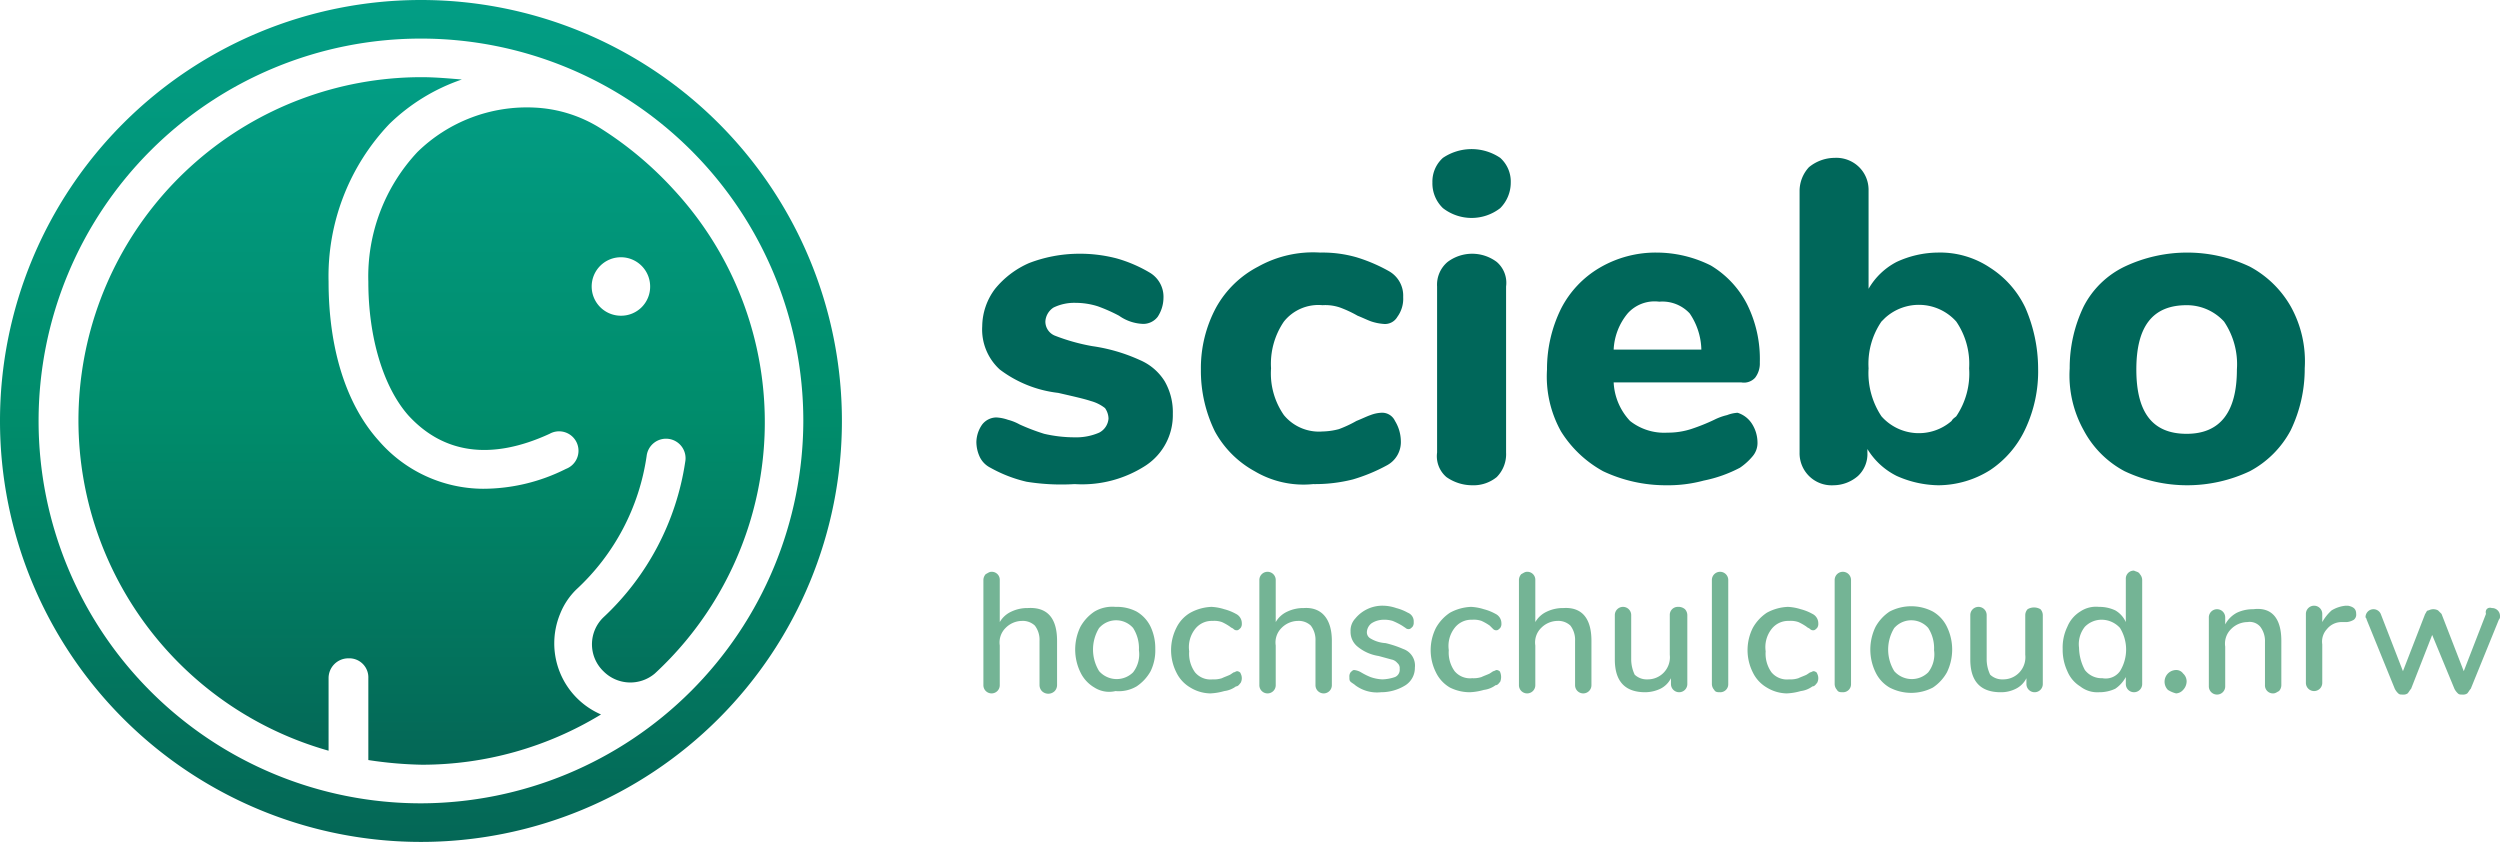 <svg id="Ebene_1" data-name="Ebene 1" xmlns="http://www.w3.org/2000/svg" xmlns:xlink="http://www.w3.org/1999/xlink" width="213.8" height="72" viewBox="0 0 213.8 72">
  <defs>
    <style>
      .cls-1 {
        fill: url(#Unbenannter_Verlauf);
      }

      .cls-2 {
        fill: url(#Unbenannter_Verlauf_2);
      }

      .cls-3 {
        fill: #00675a;
      }

      .cls-4 {
        fill: #74b495;
      }
    </style>
    <linearGradient id="Unbenannter_Verlauf" data-name="Unbenannter Verlauf" x1="36" y1="-0.53" x2="36" y2="71.47" gradientTransform="translate(0 0.53)" gradientUnits="userSpaceOnUse">
      <stop offset="0.01" stop-color="#029d84"/>
      <stop offset="0.5" stop-color="#008c6b"/>
      <stop offset="1" stop-color="#046756"/>
    </linearGradient>
    <linearGradient id="Unbenannter_Verlauf_2" data-name="Unbenannter Verlauf 2" x1="36.05" y1="6.07" x2="36.05" y2="64.78" xlink:href="#Unbenannter_Verlauf"/>
  </defs>
  <g>
    <g>
      <path class="cls-1" d="M36,0A36,36,0,1,0,72,36h0A36,36,0,0,0,36,0Zm0,68.7A32.7,32.7,0,1,1,68.7,36h0A32.78,32.78,0,0,1,36,68.7Z"/>
      <path class="cls-2" d="M51.4,11a11.6,11.6,0,0,0-5.7-1.8,13.39,13.39,0,0,0-10,3.8,15.58,15.58,0,0,0-4.2,11.1c0,4.8,1.3,9,3.4,11.4,3,3.3,7.1,3.9,12.1,1.6a1.66,1.66,0,1,1,1.4,3,15.8,15.8,0,0,1-7.1,1.7,11.87,11.87,0,0,1-8.9-4.1c-2.8-3.1-4.3-7.9-4.3-13.6a18.89,18.89,0,0,1,5.2-13.5,16.51,16.51,0,0,1,6.2-3.8c-1.2-.1-2.3-.2-3.5-.2a29.35,29.35,0,0,0-7.9,57.6V58a1.69,1.69,0,0,1,1.7-1.7A1.63,1.63,0,0,1,31.5,58h0v7a34.21,34.21,0,0,0,4.6.4,29.46,29.46,0,0,0,15.3-4.3,6.62,6.62,0,0,1-3.5-8.6,6,6,0,0,1,1.4-2.1,19.29,19.29,0,0,0,6-11.4,1.67,1.67,0,1,1,3.3.5h0a22.78,22.78,0,0,1-7,13.3,3.2,3.2,0,0,0,0,4.6,3.24,3.24,0,0,0,4.4.2,29.27,29.27,0,0,0,1.6-41.4A30.58,30.58,0,0,0,51.4,11Zm1.7,16a2.5,2.5,0,1,1,2.5-2.5A2.48,2.48,0,0,1,53.1,27Z"/>
    </g>
    <g>
      <g>
        <path class="cls-3" d="M87.8,41.2A11.72,11.72,0,0,1,84.7,40a2,2,0,0,1-.9-.9,3.08,3.08,0,0,1-.3-1.3,2.69,2.69,0,0,1,.5-1.5,1.56,1.56,0,0,1,1.2-.6,3.55,3.55,0,0,1,1,.2,4.18,4.18,0,0,1,1,.4,18,18,0,0,0,2.1.8,11.53,11.53,0,0,0,2.6.3A4.92,4.92,0,0,0,94,37a1.48,1.48,0,0,0,.8-1.2,1.61,1.61,0,0,0-.3-.9,3.38,3.38,0,0,0-1.2-.6c-.6-.2-1.5-.4-2.8-.7a10.19,10.19,0,0,1-5-2A4.63,4.63,0,0,1,84,27.9a5.39,5.39,0,0,1,1.1-3.2A7.73,7.73,0,0,1,88,22.5a12,12,0,0,1,4.2-.8,12.42,12.42,0,0,1,3.3.4,11.82,11.82,0,0,1,2.8,1.2,2.4,2.4,0,0,1,1.2,2.2,3,3,0,0,1-.5,1.6,1.56,1.56,0,0,1-1.2.6,3.77,3.77,0,0,1-2.1-.7,14.17,14.17,0,0,0-1.8-.8,6.28,6.28,0,0,0-1.9-.3,4.06,4.06,0,0,0-1.9.4,1.52,1.52,0,0,0-.7,1.2,1.3,1.3,0,0,0,.8,1.2,16.81,16.81,0,0,0,3.2.9,14.84,14.84,0,0,1,4.1,1.2,4.63,4.63,0,0,1,2.1,1.8,5.3,5.3,0,0,1,.7,2.8A5.15,5.15,0,0,1,98,39.8a10,10,0,0,1-6.1,1.6A18.8,18.8,0,0,1,87.8,41.2Z"/>
        <path class="cls-3" d="M107.3,40.3a8.56,8.56,0,0,1-3.4-3.4,11.78,11.78,0,0,1-1.2-5.3,10.94,10.94,0,0,1,1.3-5.3,8.68,8.68,0,0,1,3.6-3.5,9.64,9.64,0,0,1,5.3-1.2,10.55,10.55,0,0,1,3.1.4,13.9,13.9,0,0,1,2.8,1.2,2.4,2.4,0,0,1,1.2,2.2,2.62,2.62,0,0,1-.5,1.7,1.22,1.22,0,0,1-1.2.6,4.4,4.4,0,0,1-1-.2c-.3-.1-.7-.3-1.2-.5a10.09,10.09,0,0,0-1.5-.7,3.89,3.89,0,0,0-1.5-.2,3.77,3.77,0,0,0-3.3,1.4,6.4,6.4,0,0,0-1.1,4,6.23,6.23,0,0,0,1.1,4,3.88,3.88,0,0,0,3.3,1.4,5.9,5.9,0,0,0,1.4-.2A10.09,10.09,0,0,0,116,36c.5-.2.9-.4,1.2-.5a2.92,2.92,0,0,1,.9-.2,1.21,1.21,0,0,1,1.2.7,3.37,3.37,0,0,1,.5,1.7,2.25,2.25,0,0,1-1.2,2.1,14.76,14.76,0,0,1-2.9,1.2,13.17,13.17,0,0,1-3.4.4A8.18,8.18,0,0,1,107.3,40.3Z"/>
        <path class="cls-3" d="M123.4,17.8a2.94,2.94,0,0,1-.9-2.2,2.72,2.72,0,0,1,.9-2.1,4.38,4.38,0,0,1,4.9,0,2.72,2.72,0,0,1,.9,2.1,3.1,3.1,0,0,1-.9,2.2,4,4,0,0,1-4.9,0Zm.3,23a2.35,2.35,0,0,1-.8-2.1V24.5a2.54,2.54,0,0,1,.9-2.1,3.5,3.5,0,0,1,4.2,0,2.35,2.35,0,0,1,.8,2.1V38.7a2.78,2.78,0,0,1-.8,2.1,3.14,3.14,0,0,1-2.1.7A3.84,3.84,0,0,1,123.7,40.8Z"/>
        <path class="cls-3" d="M149.8,36.2a3,3,0,0,1,.5,1.6,1.75,1.75,0,0,1-.4,1.2,5.24,5.24,0,0,1-1.1,1,11.47,11.47,0,0,1-3.1,1.1,11.7,11.7,0,0,1-3.2.4,12.53,12.53,0,0,1-5.4-1.2,9.8,9.8,0,0,1-3.6-3.4,9.64,9.64,0,0,1-1.2-5.3,11.67,11.67,0,0,1,1.2-5.2,8.58,8.58,0,0,1,3.3-3.5,9.47,9.47,0,0,1,4.9-1.3,10.39,10.39,0,0,1,4.6,1.1,8.22,8.22,0,0,1,3.1,3.3,10.49,10.49,0,0,1,1.1,5,2,2,0,0,1-.4,1.3,1.29,1.29,0,0,1-1.2.4H138a5.18,5.18,0,0,0,1.4,3.3,4.71,4.71,0,0,0,3.2,1,6.45,6.45,0,0,0,2-.3,16.67,16.67,0,0,0,2-.8,4.87,4.87,0,0,1,1.1-.4,2.92,2.92,0,0,1,.9-.2A2.26,2.26,0,0,1,149.8,36.2Zm-10.6-9.4a5.22,5.22,0,0,0-1.2,3.1h7.5a5.71,5.71,0,0,0-1-3.1,3.19,3.19,0,0,0-2.6-1A3.09,3.09,0,0,0,139.2,26.8Z"/>
        <path class="cls-3" d="M170.2,22.9a8.25,8.25,0,0,1,3,3.4,13.1,13.1,0,0,1,1.1,5.2,11.58,11.58,0,0,1-1.1,5.2,8.53,8.53,0,0,1-3,3.5,8.39,8.39,0,0,1-4.4,1.3,9,9,0,0,1-3.6-.8,6.14,6.14,0,0,1-2.5-2.3v.3a2.57,2.57,0,0,1-.8,2,3.23,3.23,0,0,1-2.1.8,2.74,2.74,0,0,1-2.9-2.8V16.3a3,3,0,0,1,.8-2,3.49,3.49,0,0,1,2.2-.8,2.78,2.78,0,0,1,2.1.8,2.73,2.73,0,0,1,.8,1.9v8.5a5.89,5.89,0,0,1,2.4-2.3,8.53,8.53,0,0,1,3.5-.8A7.68,7.68,0,0,1,170.2,22.9Zm-2.9,12.7a6.52,6.52,0,0,0,1.1-4.1,6.4,6.4,0,0,0-1.1-4,4.29,4.29,0,0,0-6.1-.3l-.3.3a6.4,6.4,0,0,0-1.1,4,6.69,6.69,0,0,0,1.1,4.1,4.27,4.27,0,0,0,6,.4c.1-.2.3-.3.4-.4Z"/>
        <path class="cls-3" d="M181.7,40.3a8.44,8.44,0,0,1-3.5-3.5,9.64,9.64,0,0,1-1.2-5.3,12.09,12.09,0,0,1,1.2-5.3,7.67,7.67,0,0,1,3.5-3.4,12.53,12.53,0,0,1,10.7,0,8.82,8.82,0,0,1,3.5,3.4,9.64,9.64,0,0,1,1.2,5.3,12.09,12.09,0,0,1-1.2,5.3,8.44,8.44,0,0,1-3.5,3.5,12.53,12.53,0,0,1-10.7,0Zm9.6-8.7a6.52,6.52,0,0,0-1.1-4.1,4.31,4.31,0,0,0-3.2-1.4c-2.9,0-4.3,1.8-4.3,5.5s1.4,5.5,4.3,5.5,4.3-1.9,4.3-5.5Z"/>
      </g>
      <g>
        <path class="cls-4" d="M90.4,54.8v3.8a.76.76,0,0,1-.2.5.78.78,0,0,1-1.1,0,.76.76,0,0,1-.2-.5V54.8a2,2,0,0,0-.4-1.3,1.5,1.5,0,0,0-1.1-.4,2,2,0,0,0-1.4.6,1.74,1.74,0,0,0-.5,1.5v3.4a.7.7,0,1,1-1.4,0v-9a.76.76,0,0,1,.2-.5c.2-.1.3-.2.5-.2a.68.68,0,0,1,.7.7v3.6a2.19,2.19,0,0,1,1-.9,3.19,3.19,0,0,1,1.4-.3C89.6,51.9,90.4,52.9,90.4,54.8Z"/>
        <path class="cls-4" d="M93.6,58.8a3,3,0,0,1-1.2-1.3,4.45,4.45,0,0,1,0-3.9,3.74,3.74,0,0,1,1.2-1.3,3,3,0,0,1,1.8-.4,3.66,3.66,0,0,1,1.8.4,3,3,0,0,1,1.2,1.3,4.33,4.33,0,0,1,.4,1.9,4.06,4.06,0,0,1-.4,1.9,3.74,3.74,0,0,1-1.2,1.3,3,3,0,0,1-1.8.4A2.34,2.34,0,0,1,93.6,58.8Zm3.3-1.3a2.51,2.51,0,0,0,.5-1.9,3.2,3.2,0,0,0-.5-1.9,1.93,1.93,0,0,0-2.8-.1l-.1.1a3.52,3.52,0,0,0,0,3.7,2,2,0,0,0,2.9.1Z"/>
        <path class="cls-4" d="M101.8,58.8a3,3,0,0,1-1.2-1.3,4.24,4.24,0,0,1,0-3.8,3,3,0,0,1,1.2-1.3,4.07,4.07,0,0,1,1.8-.5,4.25,4.25,0,0,1,1.1.2,4.18,4.18,0,0,1,1,.4.89.89,0,0,1,.5.8.6.6,0,0,1-.1.4c-.1.1-.2.2-.3.2a.37.37,0,0,1-.3-.1c-.1-.1-.2-.1-.3-.2a4.35,4.35,0,0,0-.7-.4,2,2,0,0,0-.8-.1,1.8,1.8,0,0,0-1.5.7,2.51,2.51,0,0,0-.5,1.9,2.73,2.73,0,0,0,.5,1.8,1.72,1.72,0,0,0,1.5.6,2.2,2.2,0,0,0,.8-.1c.2-.1.5-.2.7-.3l.3-.2c.1,0,.2-.1.3-.1s.3.1.3.2a.85.85,0,0,1,0,.8c-.1.1-.2.3-.4.3a2.11,2.11,0,0,1-1,.4,5,5,0,0,1-1.2.2A3.37,3.37,0,0,1,101.8,58.8Z"/>
        <path class="cls-4" d="M113.9,54.8v3.8a.7.7,0,1,1-1.4,0V54.8a2,2,0,0,0-.4-1.3,1.5,1.5,0,0,0-1.1-.4,2,2,0,0,0-1.4.6,1.74,1.74,0,0,0-.5,1.5v3.4a.7.7,0,1,1-1.4,0v-9a.7.7,0,1,1,1.4,0v3.6a2.19,2.19,0,0,1,1-.9,3.19,3.19,0,0,1,1.4-.3C113,51.9,113.9,52.9,113.9,54.8Z"/>
        <path class="cls-4" d="M115.9,58.6c-.1-.1-.3-.2-.4-.3s-.1-.2-.1-.4a.6.6,0,0,1,.1-.4c.1-.1.2-.2.3-.2a1.42,1.42,0,0,1,.6.2,5.9,5.9,0,0,0,.8.4,3.55,3.55,0,0,0,1,.2,3.59,3.59,0,0,0,1.1-.2.67.67,0,0,0,.4-.7.55.55,0,0,0-.2-.5.85.85,0,0,0-.5-.3l-1.1-.3a3.7,3.7,0,0,1-1.8-.8,1.61,1.61,0,0,1-.6-1.3,1.5,1.5,0,0,1,.4-1.1,3,3,0,0,1,2.4-1.1,3.59,3.59,0,0,1,1.1.2,4.18,4.18,0,0,1,1,.4.79.79,0,0,1,.5.8.6.6,0,0,1-.1.4c-.1.1-.2.2-.3.2a.37.37,0,0,1-.3-.1l-.3-.2a5.94,5.94,0,0,0-.8-.4,2.49,2.49,0,0,0-.8-.1,1.93,1.93,0,0,0-1,.3,1,1,0,0,0-.4.7.6.6,0,0,0,.3.6,2.84,2.84,0,0,0,1.3.4,8.8,8.8,0,0,1,1.5.5,1.5,1.5,0,0,1,1,1.6,1.76,1.76,0,0,1-.8,1.5,3.94,3.94,0,0,1-2.1.6A3.1,3.1,0,0,1,115.9,58.6Z"/>
        <path class="cls-4" d="M124,58.8a3,3,0,0,1-1.2-1.3,4.24,4.24,0,0,1,0-3.8,3.74,3.74,0,0,1,1.2-1.3,4.07,4.07,0,0,1,1.8-.5,4.25,4.25,0,0,1,1.1.2,4.18,4.18,0,0,1,1,.4.89.89,0,0,1,.5.8.6.6,0,0,1-.1.4c-.1.1-.2.2-.3.2a.37.37,0,0,1-.3-.1l-.3-.3a4.35,4.35,0,0,0-.7-.4,2,2,0,0,0-.8-.1,1.8,1.8,0,0,0-1.5.7,2.51,2.51,0,0,0-.5,1.9,2.73,2.73,0,0,0,.5,1.8,1.72,1.72,0,0,0,1.5.6,2.2,2.2,0,0,0,.8-.1c.2-.1.5-.2.7-.3l.3-.2c.1,0,.2-.1.3-.1s.3.1.3.2a1.1,1.1,0,0,1,0,.8c-.1.1-.2.3-.4.3a2.11,2.11,0,0,1-1,.4,5,5,0,0,1-1.2.2A3.81,3.81,0,0,1,124,58.8Z"/>
        <path class="cls-4" d="M136.1,54.8v3.8a.7.7,0,1,1-1.4,0V54.8a2,2,0,0,0-.4-1.3,1.5,1.5,0,0,0-1.1-.4,2,2,0,0,0-1.4.6,1.74,1.74,0,0,0-.5,1.5v3.4a.7.7,0,1,1-1.4,0v-9a.76.76,0,0,1,.2-.5c.2-.1.3-.2.5-.2a.68.68,0,0,1,.7.7v3.6a2.19,2.19,0,0,1,1-.9,3.19,3.19,0,0,1,1.4-.3C135.3,51.9,136.1,52.9,136.1,54.8Z"/>
        <path class="cls-4" d="M144.1,52.1a.76.76,0,0,1,.2.5v5.9a.7.7,0,1,1-1.4,0V58a2,2,0,0,1-.9.9,3.08,3.08,0,0,1-1.3.3c-1.7,0-2.6-.9-2.6-2.8V52.6a.7.7,0,1,1,1.4,0v3.8a3.08,3.08,0,0,0,.3,1.3,1.5,1.5,0,0,0,1.1.4,1.89,1.89,0,0,0,1.9-2.1V52.6a.68.68,0,0,1,.7-.7A.85.85,0,0,1,144.1,52.1Z"/>
        <path class="cls-4" d="M146.6,59a.76.76,0,0,1-.2-.5V49.6a.7.7,0,1,1,1.4,0v8.9a.68.68,0,0,1-.7.7C146.9,59.2,146.7,59.2,146.6,59Z"/>
        <path class="cls-4" d="M151.1,58.8a3,3,0,0,1-1.2-1.3,4.24,4.24,0,0,1,0-3.8,3.74,3.74,0,0,1,1.2-1.3,4.07,4.07,0,0,1,1.8-.5,4.25,4.25,0,0,1,1.1.2,4.18,4.18,0,0,1,1,.4.89.89,0,0,1,.5.8.6.6,0,0,1-.1.4c-.1.1-.2.2-.3.2a.37.37,0,0,1-.3-.1c-.1-.1-.2-.1-.3-.2a4.35,4.35,0,0,0-.7-.4,2,2,0,0,0-.8-.1,1.8,1.8,0,0,0-1.5.7,2.51,2.51,0,0,0-.5,1.9,2.73,2.73,0,0,0,.5,1.8,1.72,1.72,0,0,0,1.5.6,2.2,2.2,0,0,0,.8-.1c.2-.1.5-.2.7-.3l.3-.2c.1,0,.2-.1.3-.1s.3.1.3.2a.85.85,0,0,1,0,.8c-.1.1-.2.3-.4.3a2.11,2.11,0,0,1-1,.4,5,5,0,0,1-1.2.2A3.37,3.37,0,0,1,151.1,58.8Z"/>
        <path class="cls-4" d="M157.1,59a.76.76,0,0,1-.2-.5V49.6a.7.7,0,1,1,1.4,0v8.9a.68.68,0,0,1-.7.7C157.4,59.2,157.2,59.2,157.1,59Z"/>
        <path class="cls-4" d="M161.6,58.8a3,3,0,0,1-1.2-1.3,4.45,4.45,0,0,1,0-3.9,3.74,3.74,0,0,1,1.2-1.3,4,4,0,0,1,3.7,0,3,3,0,0,1,1.2,1.3,4.45,4.45,0,0,1,0,3.9,3.74,3.74,0,0,1-1.2,1.3A4,4,0,0,1,161.6,58.8Zm3.3-1.3a2.51,2.51,0,0,0,.5-1.9,3.2,3.2,0,0,0-.5-1.9,1.93,1.93,0,0,0-2.8-.1l-.1.1a3.52,3.52,0,0,0,0,3.7,2,2,0,0,0,2.9.1Z"/>
        <path class="cls-4" d="M174.5,52.1a.76.76,0,0,1,.2.5v5.9a.7.7,0,1,1-1.4,0V58a2,2,0,0,1-.9.9,2.77,2.77,0,0,1-1.3.3c-1.7,0-2.6-.9-2.6-2.8V52.6a.7.7,0,1,1,1.4,0v3.8a3.08,3.08,0,0,0,.3,1.3,1.5,1.5,0,0,0,1.1.4,1.89,1.89,0,0,0,1.9-2.1V52.6a.76.76,0,0,1,.2-.5,1.08,1.08,0,0,1,1.1,0Z"/>
        <path class="cls-4" d="M183,49.1a.76.76,0,0,1,.2.5v8.9a.7.7,0,1,1-1.4,0v-.6a2.84,2.84,0,0,1-.9,1,3.19,3.19,0,0,1-1.4.3,2.35,2.35,0,0,1-1.6-.5,2.76,2.76,0,0,1-1.1-1.3,4.33,4.33,0,0,1-.4-1.9,4.06,4.06,0,0,1,.4-1.9,2.76,2.76,0,0,1,1.1-1.3,2.4,2.4,0,0,1,1.6-.4,3.19,3.19,0,0,1,1.4.3,2.19,2.19,0,0,1,.9,1V49.5a.68.68,0,0,1,.7-.7C182.7,48.9,182.9,48.9,183,49.1Zm-1.7,8.3a3.52,3.52,0,0,0,0-3.7,2.13,2.13,0,0,0-1.5-.7,2,2,0,0,0-1.5.6,2.38,2.38,0,0,0-.5,1.8,4.14,4.14,0,0,0,.5,1.9,1.8,1.8,0,0,0,1.5.7A1.5,1.5,0,0,0,181.3,57.4Z"/>
        <path class="cls-4" d="M185.4,59a1,1,0,0,1,.7-1.7.71.71,0,0,1,.6.3.91.91,0,0,1,.3.7,1.08,1.08,0,0,1-.3.7.86.86,0,0,1-.6.3A2.39,2.39,0,0,1,185.4,59Z"/>
        <path class="cls-4" d="M195.1,54.8v3.8a.76.76,0,0,1-.2.5c-.2.1-.3.2-.5.2a.68.68,0,0,1-.7-.7V54.9a2,2,0,0,0-.4-1.3,1.19,1.19,0,0,0-1.1-.4,2,2,0,0,0-1.4.6,1.74,1.74,0,0,0-.5,1.5v3.4a.7.7,0,1,1-1.4,0V52.8a.7.7,0,1,1,1.4,0v.6a2.41,2.41,0,0,1,1-1,3.19,3.19,0,0,1,1.4-.3C194.3,51.9,195.1,52.9,195.1,54.8Z"/>
        <path class="cls-4" d="M201.5,52.5a.55.55,0,0,1-.2.5,1.42,1.42,0,0,1-.6.2h-.4a1.61,1.61,0,0,0-1.3.6,1.57,1.57,0,0,0-.4,1.3v3.3a.7.7,0,1,1-1.4,0V52.5a.7.7,0,1,1,1.4,0v.7a3.92,3.92,0,0,1,.8-1,2.84,2.84,0,0,1,1.2-.4h.2C201.3,51.9,201.5,52.1,201.5,52.5Z"/>
        <path class="cls-4" d="M213.1,52a.68.68,0,0,1,.7.7.37.37,0,0,1-.1.3l-2.4,5.9c-.1.1-.2.3-.3.4a.6.6,0,0,1-.4.1c-.2,0-.3,0-.4-.1a1.38,1.38,0,0,1-.3-.4L208,54.3l-1.8,4.6c-.1.1-.2.3-.3.4a.6.6,0,0,1-.4.1c-.2,0-.3,0-.4-.1a1.38,1.38,0,0,1-.3-.4L202.4,53a.35.35,0,0,0-.1-.2.68.68,0,0,1,.7-.7.68.68,0,0,1,.6.4l1.9,4.9,1.9-4.9c.1-.1.1-.3.3-.3a.85.85,0,0,1,.8,0l.3.3,1.9,4.9,1.9-4.9C212.5,52.1,212.8,51.9,213.1,52Z"/>
      </g>
    </g>
  </g>
</svg>
